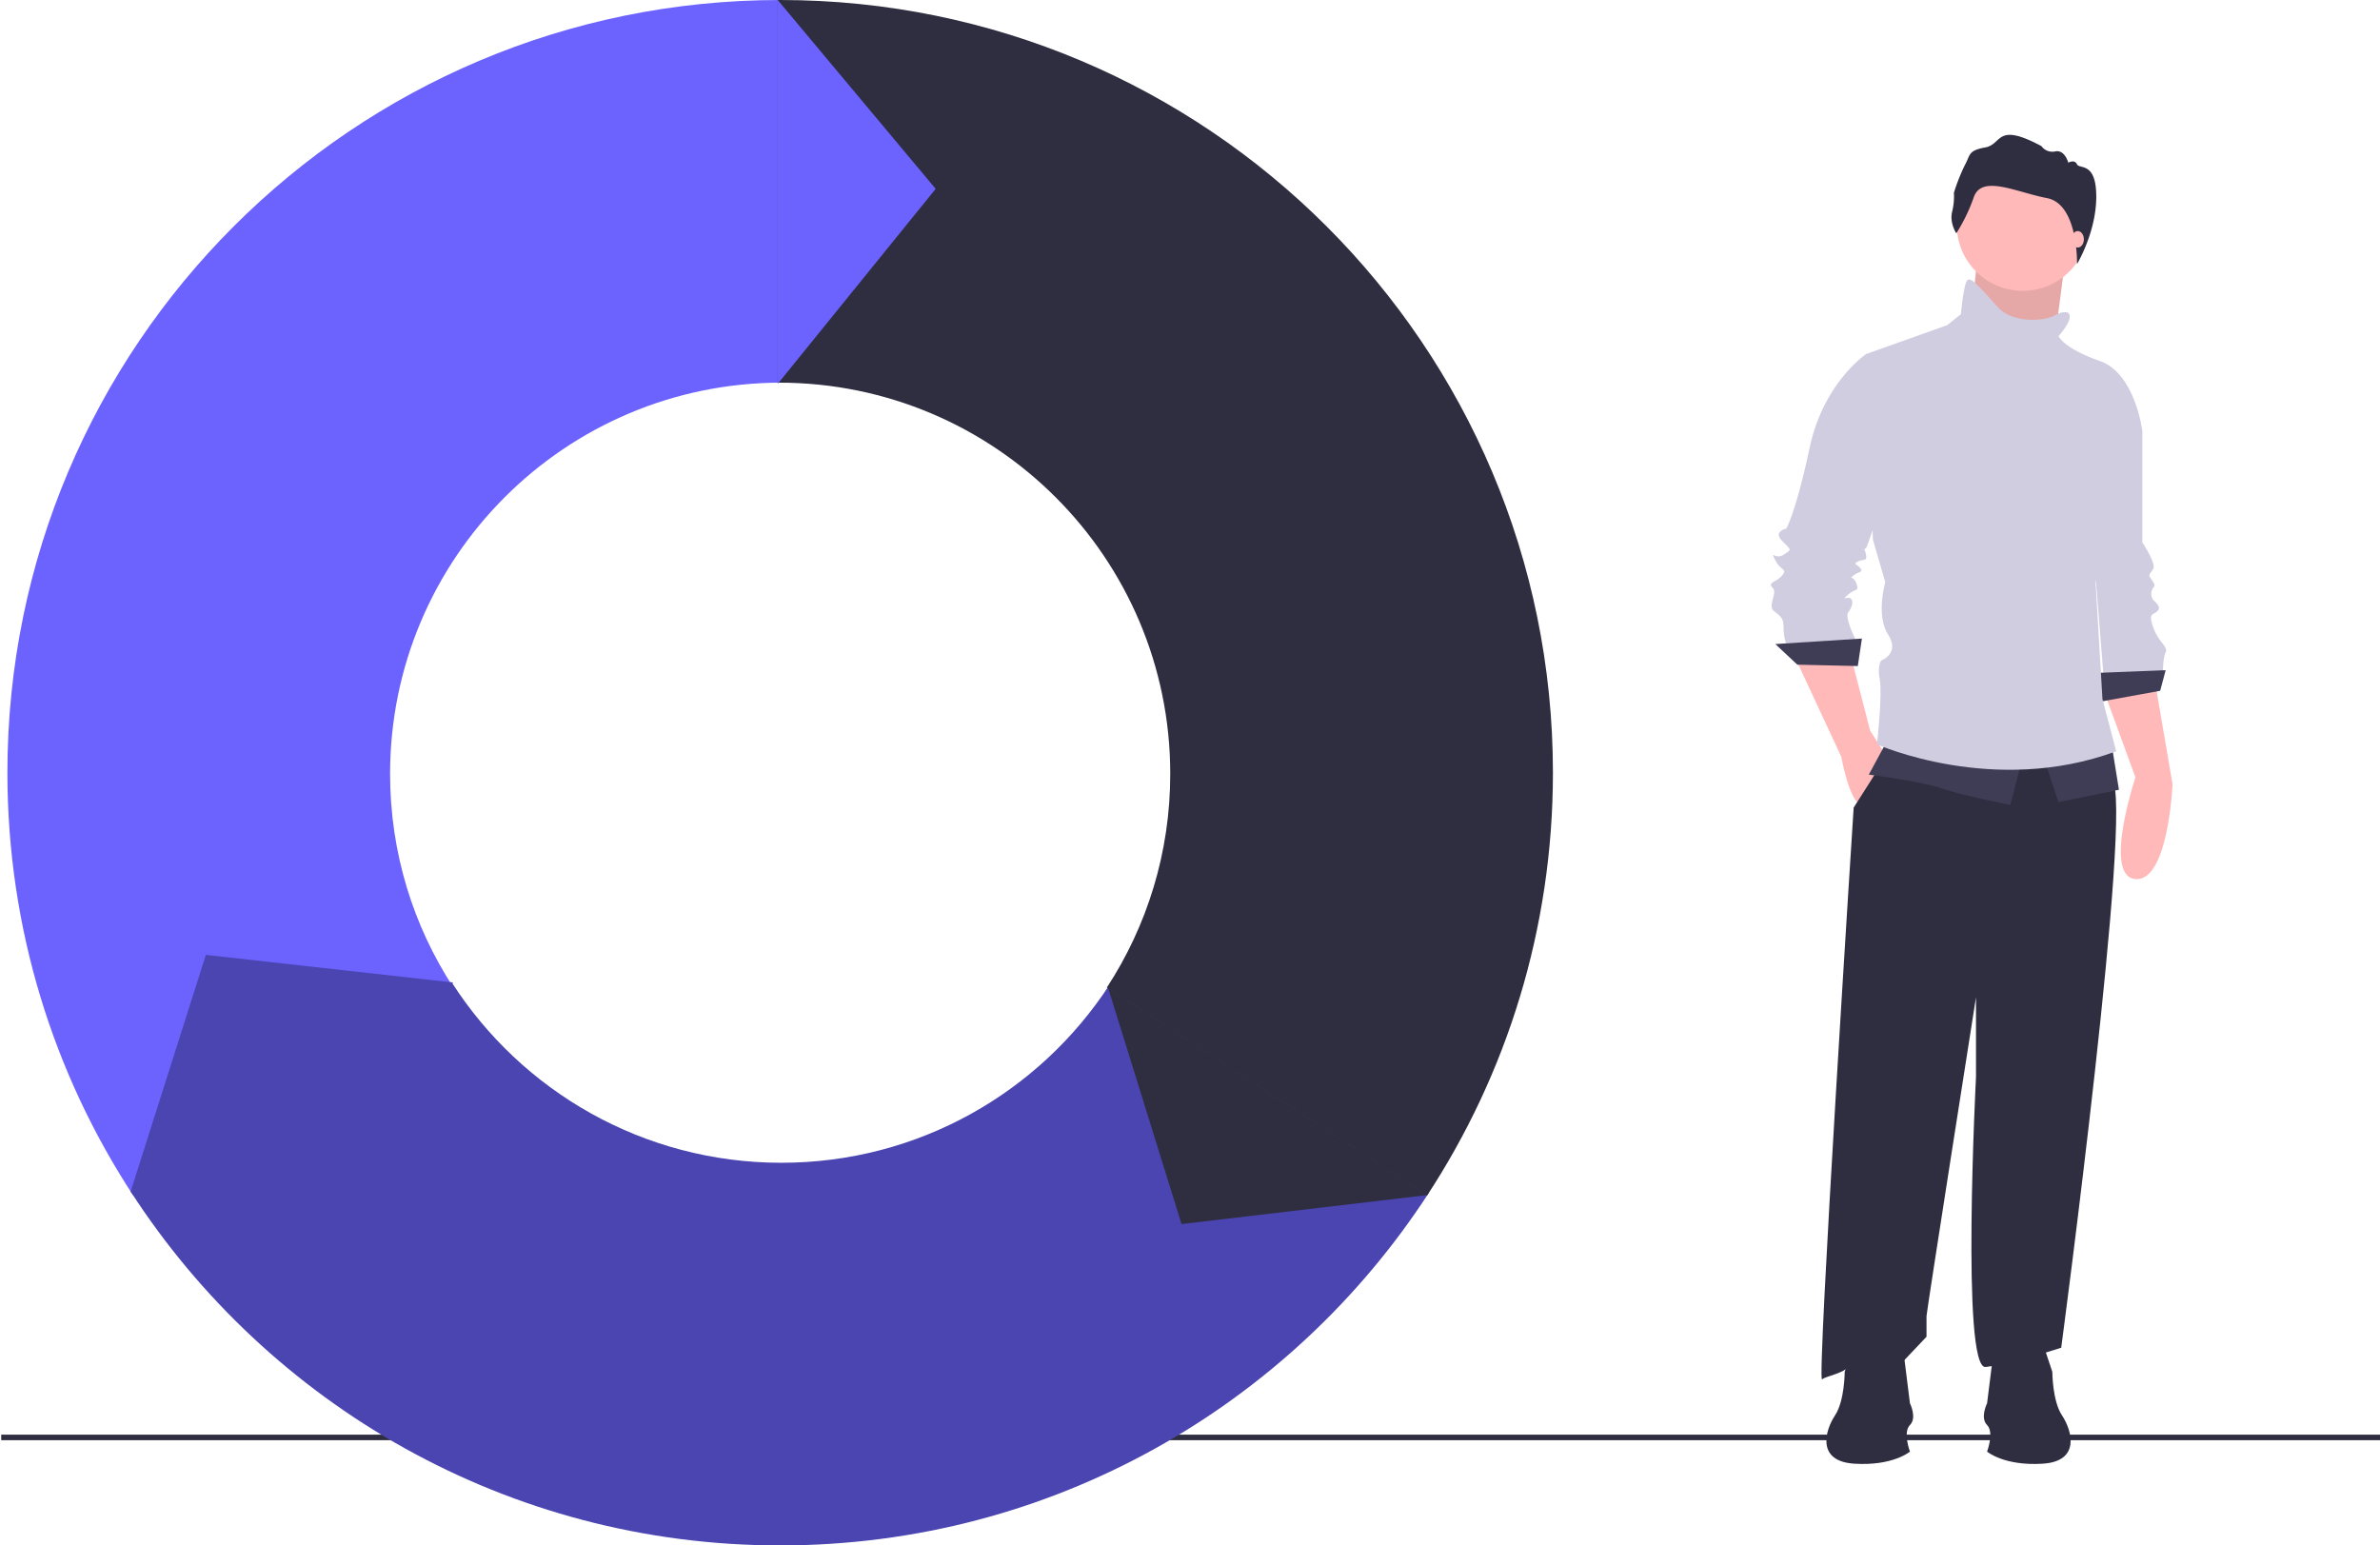 <svg width="964" height="626" viewBox="0 0 964 626" xmlns="http://www.w3.org/2000/svg"><g fill="none" fill-rule="evenodd"><path fill="#2F2E41" fill-rule="nonzero" d="M.49 581.133H964v2.241H.49z"/><path d="M316 0l1 .008v154.993l-.5-.001C228.963 155 158 225.963 158 313.5c0 31.925 9.438 61.645 25.677 86.522L53.965 484.258C21.74 435.05 3 376.213 3 313 3 140.135 143.135 0 316 0z" fill="#6C63FF"/><path d="M316.5 471c55.618 0 104.544-28.645 132.83-71.988l129.468 84.077C523.015 569.101 426.153 626.001 316 626.001c-110.347 0-207.357-57.102-263.093-143.37l130.17-84.534c28.193 43.854 77.415 72.904 133.423 72.904z" fill="#4B45B2"/><path d="M316 0c172.866 0 313 140.135 313 313 0 63.214-18.739 122.05-50.965 171.259l-129.712-84.236c16.24-24.878 25.678-54.598 25.678-86.523 0-87.537-70.963-158.5-158.5-158.5H315V.009z" fill="#2F2E41"/><path fill="#6C63FF" d="M378.983 76.5L315 155.5V0z"/><path fill="#2F2E41" d="M478.572 495.837l-29.721-95.612L578.006 484.1z"/><path fill="#4B45B2" d="M83.378 386.79l100.273 11.192-130.833 84.964z"/><g transform="translate(717.303 54.622)" fill-rule="nonzero"><path d="M134.834 225.193l12.805 35.073s-13.362 40.083 0 41.197c13.36 1.113 15.03-38.414 15.03-38.414l-7.236-42.31-20.599 4.454z" fill="#FFB9B9"/><path d="M140.958 110.509l9.464 9.464v45.094s5.567 8.35 4.454 10.578c-1.114 2.226-2.227 2.226-1.114 3.897 1.114 1.67 2.227 2.783 1.114 3.897a4.175 4.175 0 000 5.01c1.113 1.113 3.34 2.784 1.67 4.454s-3.897.557-1.67 6.68c2.227 6.124 6.124 7.794 5.01 10.021-1.113 2.227-1.113 7.794-1.113 7.794l-23.939 3.34-5.01-62.908 11.134-47.321z" fill="#D0CDE1"/><path fill="#3F3D56" d="M159.886 216.842l-27.836 1.113 1.114 11.691 24.496-4.454z"/><path fill="#FFB9B9" d="M83.338 52.331l-3.341 33.404 33.96 5.01 2.505-19.207 2.506-19.207z"/><path fill="#000" opacity=".1" d="M83.338 52.331l-3.341 33.404 33.96 5.01 2.505-19.207 2.506-19.207z"/><path d="M9.572 211.275l18.929 40.64s3.34 18.928 8.35 19.485c5.011.557 10.022-19.485 10.022-19.485l-6.681-10.578-7.794-30.062H9.572z" fill="#FFB9B9"/><path d="M49.1 248.018l-15.59 24.496S18.48 505.779 20.707 504.108c2.227-1.67 9.464-2.227 12.248-6.68 2.783-4.454 20.041 0 20.041 0l10.021-10.578v-8.35c0-1.67 20.042-129.16 20.042-129.16v32.29s-6.124 118.581 3.897 117.468c10.021-1.114 30.62-7.794 30.62-7.794s29.506-221.574 20.598-229.925c-8.907-8.35-12.804-27.279-12.804-27.279L49.1 248.018z" fill="#2F2E41"/><circle fill="#FFB9B9" cx="101.988" cy="36.465" r="26.722"/><path d="M42.419 91.023l-3.897-2.226s-17.259 11.69-22.826 37.856C10.13 152.82 6.232 159.5 6.232 159.5s-5.567 1.113-1.67 5.01c3.897 3.897 3.897 3.34.557 5.567-3.34 2.227-5.568-2.226-3.34 2.227 2.226 4.454 5.01 3.34 2.783 6.124s-6.124 2.784-3.897 5.01c2.227 2.228-2.227 7.238.557 9.465 2.783 2.227 3.897 2.783 3.897 6.68a19.714 19.714 0 001.113 6.681h28.95s-5.568-10.578-3.898-12.804c1.67-2.227 2.227-4.454 1.114-5.568-1.114-1.113-4.454 1.114-1.114-1.67 3.34-2.783 4.454-1.113 3.34-4.454-1.113-3.34-3.34-1.67-1.113-3.34s3.897-1.113 2.784-2.783c-1.114-1.67-3.34-1.67-1.114-2.784 2.227-1.113 3.897 0 3.34-2.784-.556-2.783-1.113-1.67 0-2.783 1.114-1.114 12.805-38.97 12.805-40.084 0-1.113-8.907-36.187-8.907-36.187z" fill="#D0CDE1"/><path fill="#3F3D56" d="M36.852 204.037l-35.074 2.227 8.908 8.351 24.496.557zm10.021 41.754l-7.238 13.361s21.712 2.784 29.506 5.568c7.794 2.783 27.836 6.68 27.836 6.68l5.01-19.485-55.114-6.124zm63.465 6.124l6.124 18.372 24.496-5.01-2.784-17.259z"/><path d="M120.36 72.095s-1.67-1.113-5.568 1.113c-3.897 2.227-16.701 3.34-22.825-3.34-6.124-6.68-10.578-12.248-12.248-11.134-1.67 1.113-2.784 13.918-2.784 13.918l-5.567 4.453-32.846 11.692 2.783 75.157 5.01 17.258s-3.896 13.361 1.114 21.155c5.01 7.794-2.783 10.578-2.783 10.578s-1.67 2.227-.557 7.794-1.114 26.166-1.114 26.166 47.322 21.155 96.87 2.783l-5.568-21.155-2.783-47.321s2.783-7.794 2.227-11.135c-.557-3.34 16.701-50.104 16.701-50.104S147.64 96.59 133.164 91.58c-14.475-5.01-16.702-10.02-16.702-10.02s6.68-7.238 3.897-9.465z" fill="#D0CDE1"/><path d="M75.08 39.888s-2.775-4.162-1.708-8.645c.638-2.545.89-5.171.747-7.791a77.116 77.116 0 014.483-11.314c2.241-4.055 1.174-5.763 8.218-7.044 7.044-1.28 4.163-10.46 22.734-.534a5.446 5.446 0 005.656 2.135c3.843-.747 5.23 4.59 5.23 4.59s2.562-1.495 3.522.64c.96 2.134 7.81-1.281 7.81 13.127 0 14.409-7.794 27.28-7.794 27.28s.571-24.237-12.13-26.692c-12.7-2.455-26.362-9.606-29.67-.427a69.972 69.972 0 01-7.098 14.675z" fill="#2F2E41"/><ellipse fill="#FFB9B9" cx="124.256" cy="42.311" rx="2.505" ry="3.34"/><path d="M110.06 489.331l3.916 11.746s0 11.746 3.915 17.619c3.915 5.873 7.83 18.598-7.83 19.577-15.662.978-22.514-4.895-22.514-4.895s2.937-7.83 0-10.767c-2.936-2.936 0-8.81 0-8.81l2.937-23.49 19.576-.98zm-76.27 0l-3.915 11.746s0 11.746-3.915 17.619c-3.916 5.873-7.831 18.598 7.83 19.577 15.661.978 22.513-4.895 22.513-4.895s-2.936-7.83 0-10.767c2.937-2.936 0-8.81 0-8.81l-2.936-23.49-19.577-.98z" fill="#2F2E41"/></g></g></svg>